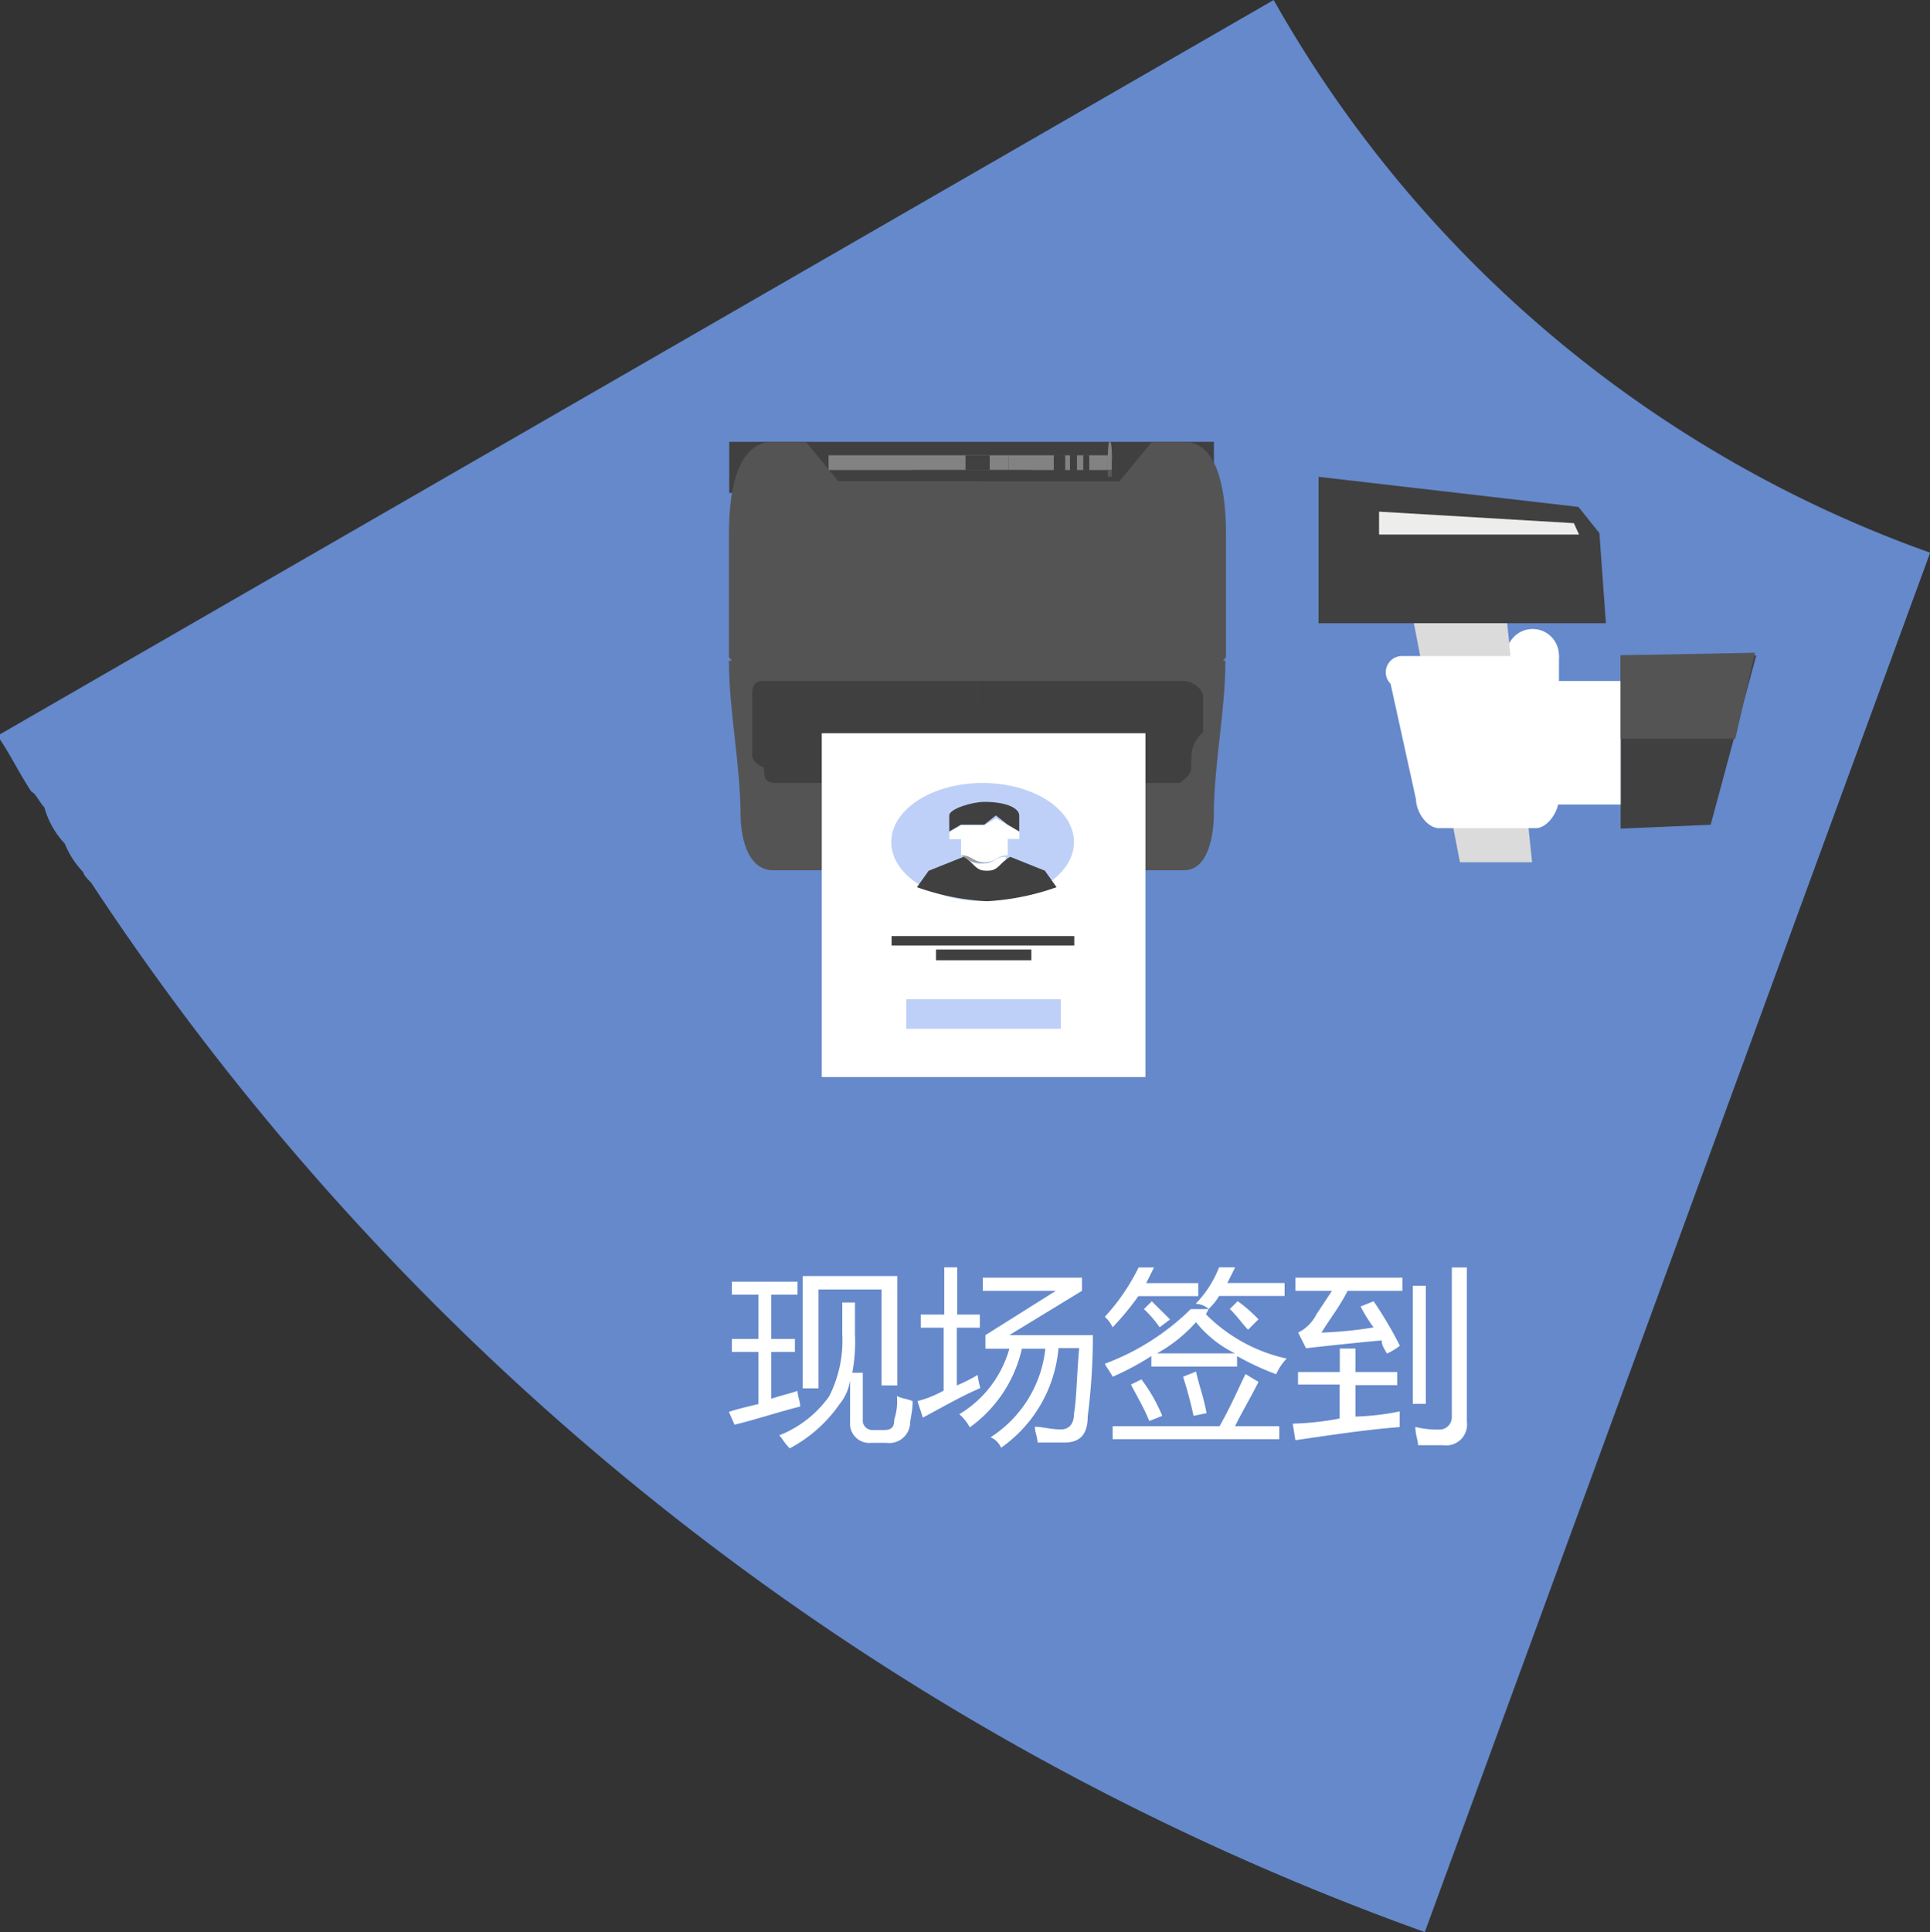 <svg id="图层_1" data-name="图层 1" xmlns="http://www.w3.org/2000/svg" viewBox="0 0 130.77 130.88">
  <rect x="0" y="0" width="130.77" height="130.88" fill="#333333" stroke="none"/>
  <defs>
    <style>
      .cls-1 {
        fill: #6589ca;
      }

      .cls-1, .cls-10, .cls-2, .cls-3, .cls-4, .cls-5, .cls-6, .cls-7, .cls-8, .cls-9 {
        fill-rule: evenodd;
      }

      .cls-2 {
        fill: #fff;
      }

      .cls-3 {
        fill: #404041;
      }

      .cls-4 {
        fill: #dcdbdb;
      }

      .cls-5 {
        fill: #ededec;
      }

      .cls-6 {
        fill: #545454;
      }

      .cls-7 {
        fill: #828282;
      }

      .cls-8 {
        fill: #58595b;
      }

      .cls-9 {
        fill: #bed0f7;
      }

      .cls-10 {
        fill: #9d9c9c;
      }
    </style>
  </defs>
  <title>6现场签到</title>
  <g>
    <path class="cls-1" d="M80.91-5.44-5.39,44.3v.35c.71,1.06,1.41,2.47,2.12,3.53.35.18.53.71.88,1.06A5.93,5.93,0,0,0-1,51.71,6,6,0,0,0,.26,53.65c0,.18.35.53.53.71a181.58,181.58,0,0,0,90.36,71.08L125.39,32A83,83,0,0,1,80.91-5.44Z" transform="translate(5.39 5.44)"/>
    <path class="cls-2" d="M44,90.2c.53-.18,1.25-.35,2-.53V86.14H44.2v-.88H46v-3H44.2v-.88h4.45v.88H46.87v3h1.6v.88h-1.6v3.17c.53-.18,1.25-.35,1.78-.53,0,.35.18.71.18,1.06-1.42.35-3,.88-4.45,1.23L44,90.2Zm7.65-7.41h.89v2.12a11.57,11.57,0,0,1-.18,2.64h.71v3.17a.65.65,0,0,0,.71.71h.71c.53,0,.71-.18.71-.71a3.88,3.88,0,0,0,.18-1.59c.36.18.71.18,1.07.35,0,.71-.18,1.23-.18,1.59a1.42,1.42,0,0,1-1.6,1.23H53.63a1.3,1.3,0,0,1-1.42-1.41V88.08a3.31,3.31,0,0,1-.71,1.59,9.48,9.48,0,0,1-3.38,3c-.36-.35-.53-.71-.71-.88a7.54,7.54,0,0,0,3.38-2.64,8.35,8.35,0,0,0,.89-4.23V82.79ZM49,81h6.41v7.41H54.34V81.91H50.07v6.7H49V81Z" transform="translate(5.39 5.44)"/>
    <path class="cls-2" d="M56.78,89.47a7.36,7.36,0,0,0,1.77-.71V84.5H57v-.89h1.59v-3.2h.88v3.2H61v.89H59.44v3.91a10.5,10.5,0,0,0,1.41-.71,7.72,7.72,0,0,0,.18.89c-1.24.53-2.47,1.24-3.89,2l-.35-1.07ZM66.15,82H61.2v-.89h6.72V82L63,85h5.66a42.89,42.89,0,0,1-.35,5.5c0,1.24-.53,1.78-1.59,1.78H64.91c0-.36-.18-.71-.18-1.07.53,0,1.06.18,1.77.18.53,0,.88-.36.88-1.07.18-1.07.18-2.49.35-4.44H66.33a9.2,9.2,0,0,1-3.89,6.75,1.38,1.38,0,0,0-.71-.71,8.16,8.16,0,0,0,3.71-6H63.85a9,9,0,0,1-3.53,5.33,3.12,3.12,0,0,0-.71-.89A7.56,7.56,0,0,0,63,85.92H61.38V85l4.77-3Z" transform="translate(5.39 5.44)"/>
    <path class="cls-2" d="M76.5,83.24l-.18.35a11,11,0,0,0,5.47,3,3.69,3.69,0,0,0-.71,1.06,17.82,17.82,0,0,1-2.65-1.23v.71H72.62v-.71A18,18,0,0,1,70,87.82c-.18-.35-.35-.53-.53-.88a16.47,16.47,0,0,0,5.82-3.7Zm-4.76-2.82H72.8l-.53,1.06H75.8v.88H71.74A18.68,18.68,0,0,1,70,84.47a2.43,2.43,0,0,0-.53-.71,14.13,14.13,0,0,0,2.29-3.35ZM70,91.17h7.24c.71-1.23,1.24-2.47,1.76-3.53l.88.53c-.53,1.06-1.06,1.94-1.59,3h3v.88H70v-.88Zm1.24-2.82.71-.35a11.24,11.24,0,0,1,1.41,2.47l-.88.35c-.35-.88-.88-1.76-1.24-2.47Zm1.94-3.88a7.67,7.67,0,0,0-1.06-1.23l.53-.53,1.24,1.23-.71.53Zm2.47-.35A10,10,0,0,1,73,86.24h5.29a7.81,7.81,0,0,1-2.65-2.12Zm-.88,3.7.88-.35c.18.88.53,1.76.71,2.82l-.88.18a27.27,27.27,0,0,0-.71-2.65Zm2.47-7.41h1.06l-.53,1.06h3.88v.88H77.21a3.85,3.85,0,0,1-.71.88,1.35,1.35,0,0,0-.88-.35,7.39,7.39,0,0,0,1.59-2.47Zm1.94,4.23c-.35-.35-.71-.88-1.24-1.41l.53-.53a10.09,10.09,0,0,1,1.41,1.23l-.71.71Z" transform="translate(5.39 5.44)"/>
    <path class="cls-2" d="M82.56,87.5h2.83V85.91h1.06V87.5h2.83v.89H86.45v2.13a17.39,17.39,0,0,0,3-.35v1.06c-2.3.18-4.6.53-7.07.89L82.2,91a19.42,19.42,0,0,0,3.18-.35v-2.3H82.56V87.5Zm5.13-4.78a26.7,26.7,0,0,1,1.77,3,3.86,3.86,0,0,1-.88.53c-.18-.35-.35-.53-.35-.89-1.94.18-3.53.35-5.13.53l-.53-1.06a2.79,2.79,0,0,0,1.24-1.24L84.86,82H82.38v-.89h7.25V82H85.92c-.53,1.06-1.24,1.95-1.77,2.83a26.52,26.52,0,0,0,3.53-.35,9.9,9.9,0,0,1-.88-1.42l.88-.35Zm2.65-1.06h.88v8h-.88v-8ZM93,80.42H94V90.87a1.41,1.41,0,0,1-1.59,1.59H90.69c0-.35-.18-.71-.18-1.24a6.08,6.08,0,0,0,1.59.18.84.84,0,0,0,.88-.89V80.42Z" transform="translate(5.39 5.44)"/>
    <g>
      <path class="cls-2" d="M96.69,38.73a1.78,1.78,0,1,1,1.77,2,1.87,1.87,0,0,1-1.77-2Z" transform="translate(5.39 5.44)"/>
      <polygon class="cls-3" points="106.95 34.34 89.34 32.3 89.34 42.22 108.81 42.22 108.37 36.11 106.95 34.34 106.95 34.34 106.95 34.34"/>
      <polygon class="cls-4" points="103.81 58.41 98.92 58.41 95.8 42.22 102.12 42.22 103.81 58.41 103.81 58.41 103.81 58.41 103.81 58.41 103.81 58.41"/>
      <polygon class="cls-5" points="106.64 35.44 93.44 34.66 93.44 36.21 106.64 36.21 106.99 36.21 106.64 35.44 106.64 35.44 106.64 35.44"/>
      <polygon class="cls-3" points="119 44.4 109.81 44.4 109.81 56.13 115.91 55.87 119 44.4 119 44.4 119 44.4 119 44.4 119 44.4"/>
      <polygon class="cls-2" points="109.81 46.13 99.89 46.13 99.89 54.5 109.81 54.5 109.81 46.13 109.81 46.13 109.81 46.13 109.81 46.13"/>
      <polygon class="cls-6" points="118.91 44.22 109.81 44.39 109.81 50.04 117.58 50.04 118.91 44.22 118.91 44.22 118.91 44.22 118.91 44.22 118.91 44.22"/>
      <path class="cls-2" d="M90.55,48.66c0,.94.78,2,1.56,2h6.56c.78,0,1.56-1.1,1.56-2V40.84A1.88,1.88,0,0,0,98.68,39H89.61a1.1,1.1,0,0,0-.78,1.88l1.72,7.82Z" transform="translate(5.39 5.44)"/>
      <polygon class="cls-2" points="105.63 44.4 103.81 44.4 103.81 46.13 105.63 46.13 105.63 44.4 105.63 44.4 105.63 44.4 105.63 44.4"/>
      <polygon class="cls-3" points="49.41 29.93 82.25 29.93 82.25 33.39 49.41 33.39 49.41 29.93 49.41 29.93 49.41 29.93 49.41 29.93"/>
      <path class="cls-7" d="M69.67,25.45c0-.53.06-1,.14-1s.14.43.14,1-.06,1-.14,1-.14-.43-.14-1Z" transform="translate(5.39 5.44)"/>
      <polygon class="cls-7" points="75.06 30.84 75.33 30.84 75.33 31.84 75.06 31.84 75.06 30.84 75.06 30.84 75.06 30.84 75.06 30.84"/>
      <polygon class="cls-3" points="53.77 31.84 78.61 31.84 78.61 34.3 53.77 34.3 53.77 31.84 53.77 31.84 53.77 31.84 53.77 31.84"/>
      <polygon class="cls-7" points="56.14 30.84 68.33 30.84 68.33 31.84 56.14 31.84 56.14 30.84 56.14 30.84 56.14 30.84 56.14 30.84"/>
      <polygon class="cls-7" points="68.33 30.84 75.06 30.84 75.06 31.84 68.33 31.84 68.33 30.84 68.33 30.84 68.33 30.84 68.33 30.84"/>
      <polygon class="cls-3" points="73.42 30.84 73.79 30.84 73.79 31.84 73.42 31.84 73.42 30.84 73.42 30.84 73.42 30.84 73.42 30.84"/>
      <polygon class="cls-3" points="73.42 30.84 73.79 30.84 73.79 31.84 73.42 31.84 73.42 30.84 73.42 30.84 73.42 30.84 73.42 30.84"/>
      <polygon class="cls-3" points="73.42 30.84 73.79 30.84 73.79 31.84 73.42 31.84 73.42 30.84 73.42 30.84 73.42 30.84 73.42 30.84"/>
      <polygon class="cls-3" points="72.51 30.84 72.97 30.84 72.97 31.84 72.51 31.84 72.51 30.84 72.51 30.84 72.51 30.84 72.51 30.84"/>
      <polygon class="cls-3" points="72.51 30.84 72.97 30.84 72.97 31.84 72.51 31.84 72.51 30.84 72.51 30.84 72.51 30.84 72.51 30.84"/>
      <polygon class="cls-3" points="72.51 30.84 72.97 30.84 72.97 31.84 72.51 31.84 72.51 30.84 72.51 30.84 72.51 30.84 72.51 30.84"/>
      <polygon class="cls-3" points="72.51 30.84 72.97 30.84 72.97 31.84 72.51 31.84 72.51 30.84 72.51 30.84 72.51 30.84 72.51 30.84"/>
      <polygon class="cls-3" points="72.51 30.84 72.97 30.84 72.97 31.84 72.51 31.84 72.51 30.84 72.51 30.84 72.51 30.84 72.51 30.84"/>
      <polygon class="cls-3" points="71.78 30.84 72.15 30.84 72.15 31.84 71.78 31.84 71.78 30.84 71.78 30.84 71.78 30.84 71.78 30.84"/>
      <polygon class="cls-3" points="71.78 30.84 72.15 30.84 72.15 31.84 71.78 31.84 71.78 30.84 71.78 30.84 71.78 30.84 71.78 30.84"/>
      <polygon class="cls-3" points="71.78 30.84 72.15 30.84 72.15 31.84 71.78 31.84 71.78 30.84 71.78 30.84 71.78 30.84 71.78 30.84"/>
      <polygon class="cls-3" points="71.78 30.84 72.15 30.84 72.15 31.84 71.78 31.84 71.78 30.84 71.78 30.84 71.78 30.84 71.78 30.84"/>
      <polygon class="cls-3" points="71.42 30.84 71.78 30.84 71.78 31.84 71.42 31.84 71.42 30.84 71.42 30.84 71.42 30.84 71.42 30.84"/>
      <polygon class="cls-3" points="71.42 30.84 71.78 30.84 71.78 31.84 71.42 31.84 71.42 30.84 71.42 30.84 71.42 30.84 71.42 30.84"/>
      <polygon class="cls-3" points="71.42 30.84 71.78 30.84 71.78 31.84 71.42 31.84 71.42 30.84 71.42 30.84 71.42 30.84 71.42 30.84"/>
      <polygon class="cls-3" points="71.42 30.84 71.78 30.84 71.78 31.84 71.42 31.84 71.42 30.84 71.42 30.84 71.42 30.84 71.42 30.84"/>
      <polygon class="cls-3" points="71.42 30.84 71.78 30.84 71.78 31.84 71.42 31.84 71.42 30.84 71.42 30.84 71.42 30.84 71.42 30.84"/>
      <polygon class="cls-8" points="75.06 31.84 75.33 31.84 75.33 32.3 75.06 32.3 75.06 31.84 75.06 31.84 75.06 31.84 75.06 31.84"/>
      <path class="cls-6" d="M64.47,39.32H44c0,3.43.79,7,.79,10.6,0,0,0,3.59,2.2,3.59H74.85c2,0,2-3.59,2-3.59,0-3.59.79-7.17.79-10.6Z" transform="translate(5.39 5.44)"/>
      <path class="cls-6" d="M74.85,24.5h-2.2l-2.2,2.67H60.85v1.73h0V27.16H51.41l-2.2-2.67H47c-2.2,0-3,2.67-3,6.28V38.3h0v.78l.79.94H76.89l.79-.94V38.3h0V30.77c0-3.61-.79-6.28-2.83-6.28" transform="translate(5.39 5.44)"/>
      <polygon class="cls-3" points="61.87 31.84 69.88 31.84 69.88 32.3 61.87 32.3 61.87 31.84 61.87 31.84 61.87 31.84 61.87 31.84"/>
      <path class="cls-3" d="M74.71,40.69H60.85v6H74.71c.63,0,.63-.47.63-.95a2.19,2.19,0,0,1,.79-1.58V41.79c0-.63-.79-1.11-1.42-1.11" transform="translate(5.39 5.44)"/>
      <path class="cls-3" d="M46.35,40.69h14.5v6H47c-.63,0-1.42-.47-1.42-.95V41.79c0-.63,0-1.11.79-1.11" transform="translate(5.39 5.44)"/>
      <path class="cls-3" d="M75.31,46.66c0,.47-.79.94-.79.94H47.17c-.79,0-.79-.47-.79-.94V43.22c0-.63,0-.63.79-.63H74.53s.79,0,.79.63v3.44Z" transform="translate(5.39 5.44)"/>
      <polygon class="cls-3" points="65.42 30.84 67.06 30.84 67.06 31.84 65.42 31.84 65.42 30.84 65.42 30.84 65.42 30.84 65.42 30.84"/>
      <polygon class="cls-2" points="55.68 49.67 77.61 49.67 77.61 72.96 55.68 72.96 55.68 49.67 55.68 49.67 55.68 49.67 55.68 49.67"/>
      <polygon class="cls-9" points="61.41 67.69 71.88 67.69 71.88 69.69 61.41 69.69 61.41 67.69 61.41 67.69 61.41 67.69 61.41 67.69"/>
      <polygon class="cls-3" points="60.41 63.41 72.79 63.41 72.79 64.05 60.41 64.05 60.41 63.41 60.41 63.41 60.41 63.41 60.41 63.41"/>
      <polygon class="cls-3" points="63.42 64.32 69.88 64.32 69.88 65.05 63.42 65.05 63.42 64.32 63.42 64.32 63.42 64.32 63.42 64.32"/>
      <path class="cls-9" d="M55,51.6c0-2.21,2.77-4,6.19-4s6.19,1.79,6.19,4-2.77,4-6.19,4S55,53.82,55,51.6Z" transform="translate(5.39 5.44)"/>
      <path class="cls-2" d="M61.34,53.06a2.14,2.14,0,0,1-1.58-.45v.91h3v-.91c-.79,0-.79.45-1.42.45" transform="translate(5.39 5.44)"/>
      <path class="cls-10" d="M59.76,52v.5a2,2,0,0,0,1.58.5c.63,0,.63-.5,1.42-.5V52Z" transform="translate(5.39 5.44)"/>
      <path class="cls-3" d="M65.43,53.55l-2.37-.95h0c-.79.47-.79.95-1.58.95s-.79-.47-1.58-.95h0l-2.37.95h0l-.79,1.11a16.78,16.78,0,0,0,4.73.95,16.78,16.78,0,0,0,4.73-.95l-.79-1.11h0" transform="translate(5.39 5.44)"/>
      <path class="cls-2" d="M62.88,50.44h0L62.09,50l-.79.47H59.73l-.79.47v.47h.79V52.5c.79,0,.79.47,1.58.47s.79-.47,1.58-.47V51.39h.79v-.47h0l-.79-.47" transform="translate(5.39 5.44)"/>
      <path class="cls-3" d="M61.3,48.88c-.79,0-2.37.46-2.37.92h0v1.08l.79-.46H61.3l.79-.62.79.62h0l.79.46h0V49.8h0c0-.46-.79-.92-2.37-.92" transform="translate(5.39 5.44)"/>
    </g>
  </g>
</svg>
